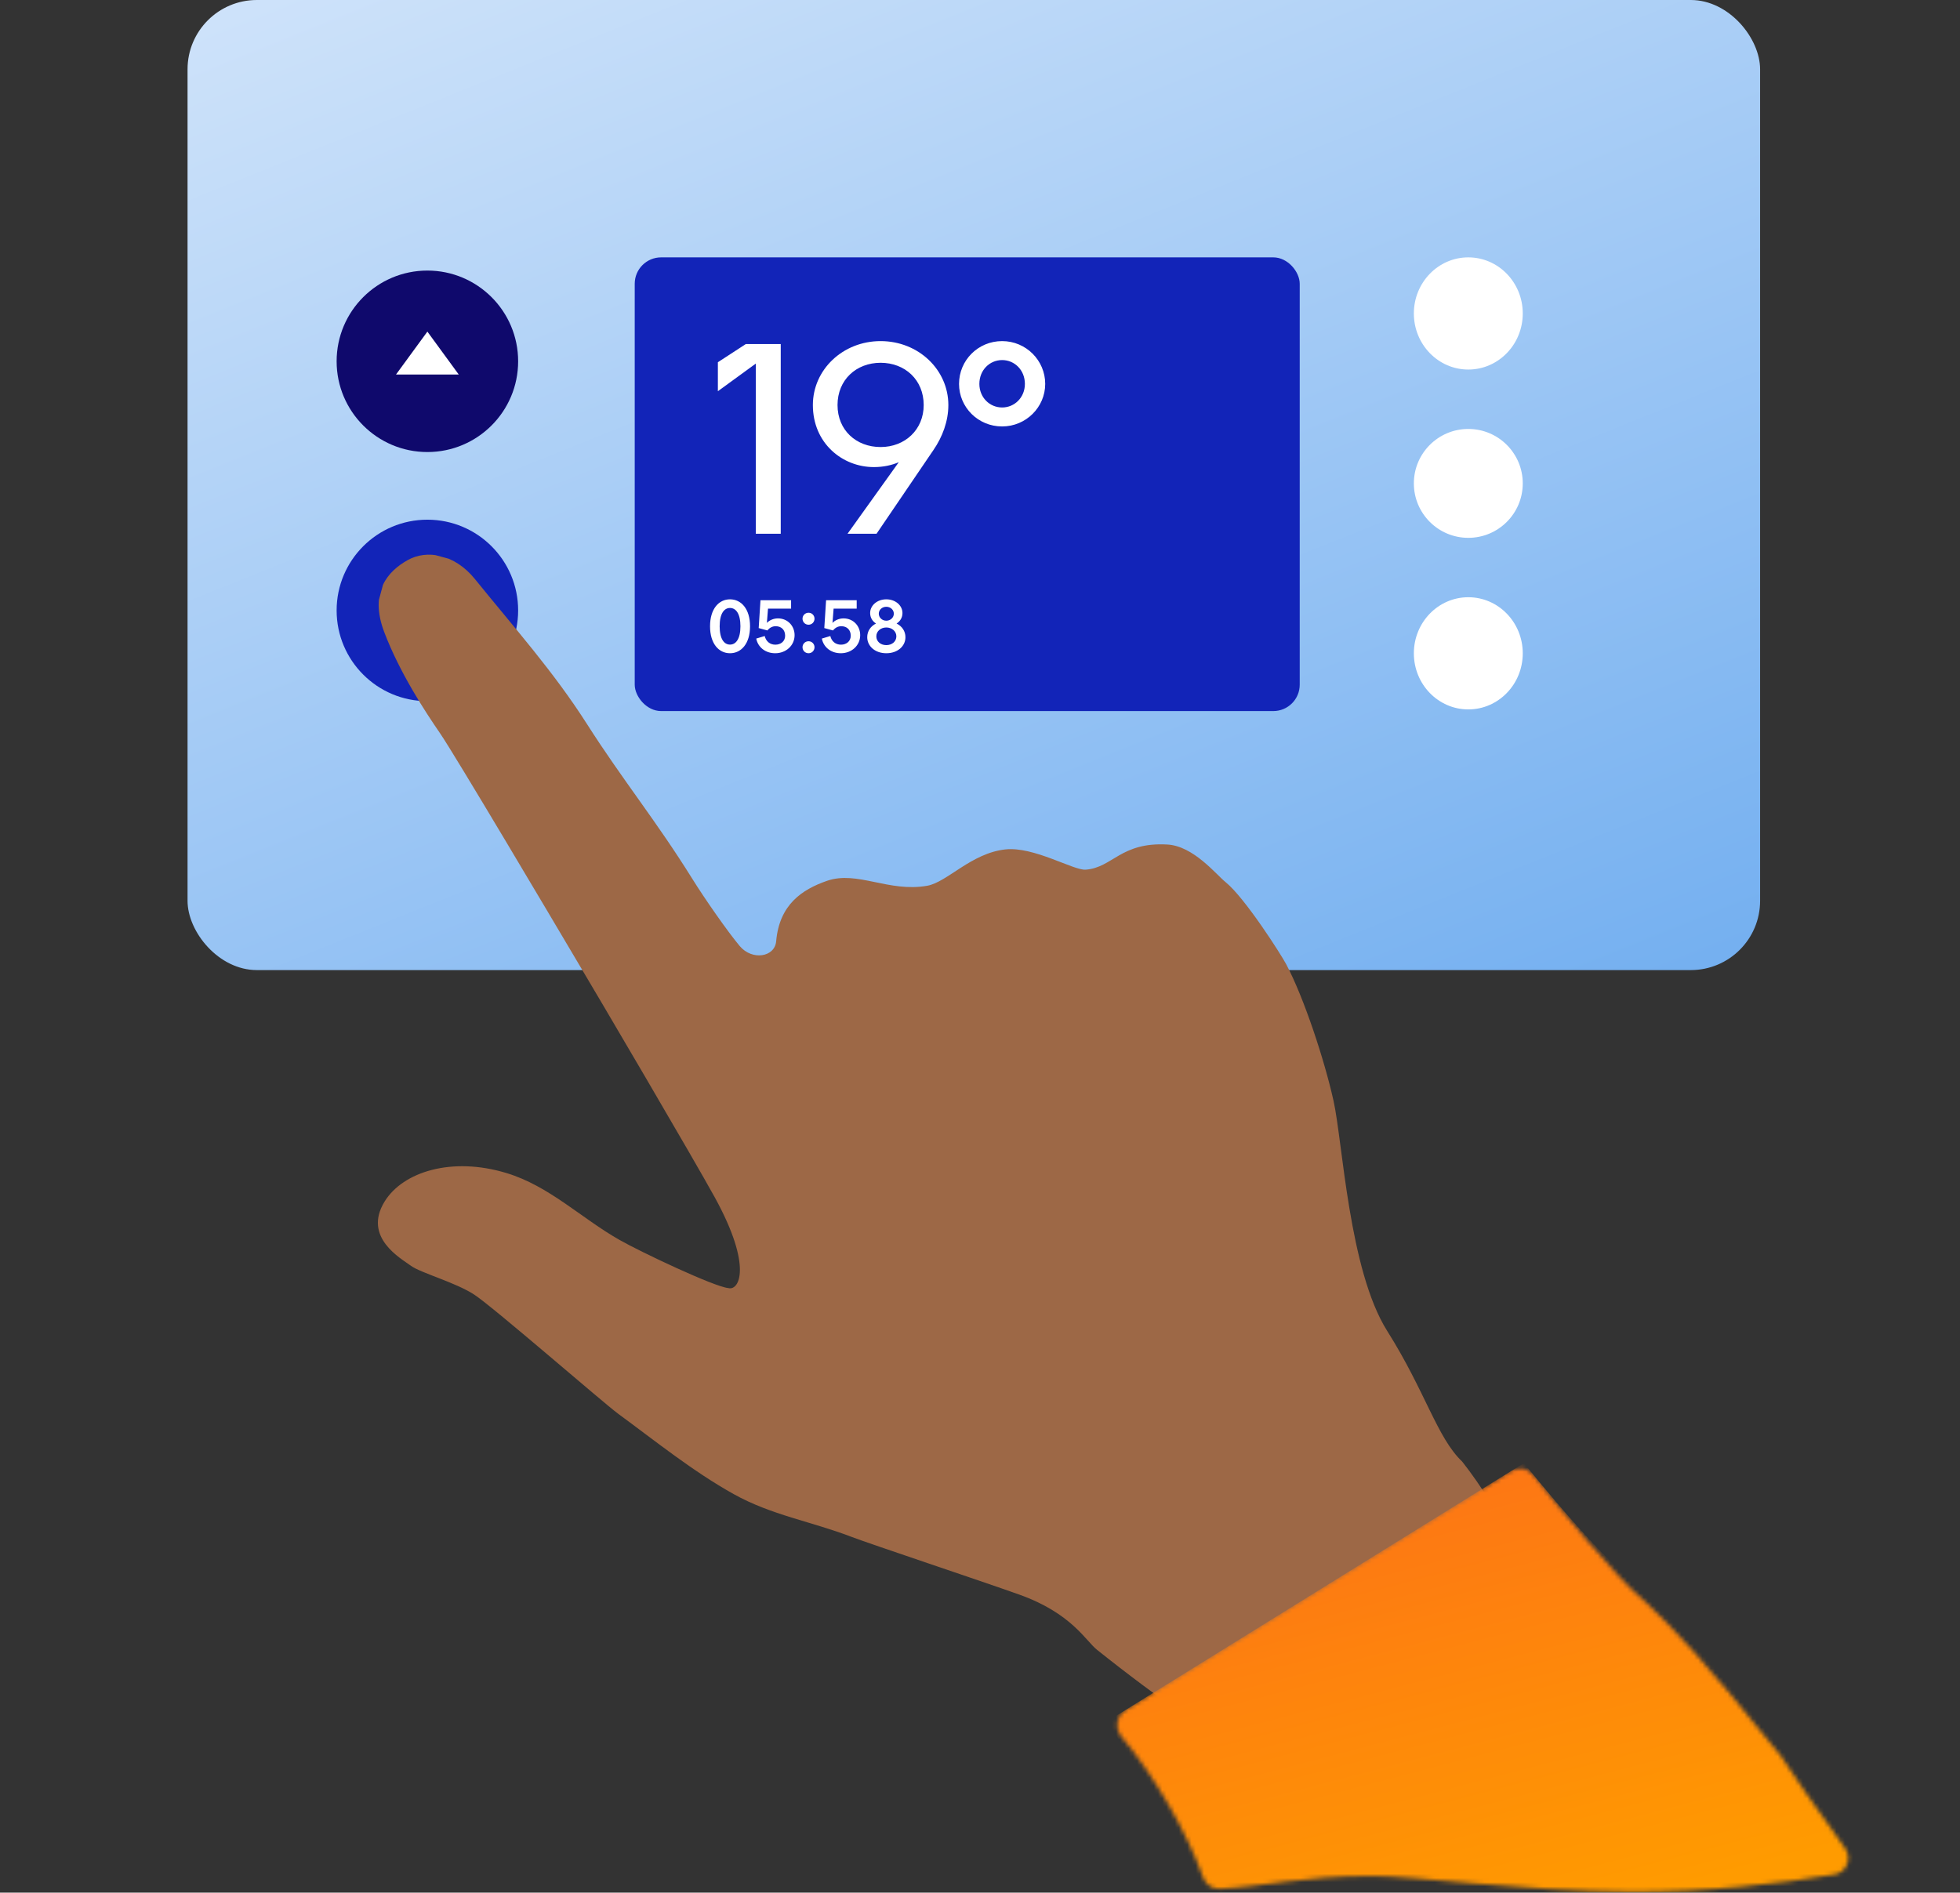 <svg  viewBox="0 0 468 452" fill="none" xmlns="http://www.w3.org/2000/svg">
<rect x="0" y="0" width="468" height="452" fill="#333333" stroke="none"/>
<rect x="44.782" width="375.488" height="231.676" rx="16.548" fill="url(#paint0_linear_24_4098)"/>
<circle cx="102.049" cy="86.287" r="21.67" fill="#0F096C"/>
<ellipse cx="350.596" cy="74.861" rx="13.002" ry="13.396" fill="white"/>
<circle cx="350.596" cy="115.444" r="13.002" fill="white"/>
<ellipse cx="350.596" cy="156.027" rx="13.002" ry="13.396" fill="white"/>
<circle cx="102.049" cy="145.782" r="21.67" fill="#1224B8"/>
<path d="M94.561 142.237H109.534L102.048 152.481L94.561 142.237Z" fill="#0F096C"/>
<path d="M94.561 89.44H109.534L102.048 79.195L94.561 89.44Z" fill="white"/>
<rect x="151.556" y="61.465" width="158.785" height="108.352" rx="6.304" fill="#1224B8"/>
<path d="M180.468 127.465V86.833L171.41 93.433V86.51L178.074 82.174H186.421V127.465H180.468ZM194.093 96.732C194.093 88.321 201.21 81.463 210.268 81.463C219.326 81.463 226.443 88.321 226.443 96.732C226.443 100.614 225.02 104.367 222.885 107.473L209.298 127.465H202.375L214.603 110.384C212.921 111.096 210.98 111.549 208.651 111.549C201.145 111.549 194.093 105.855 194.093 96.732ZM199.981 96.732C199.981 102.749 204.445 106.761 210.268 106.761C216.091 106.761 220.556 102.62 220.556 96.732C220.556 90.715 216.091 86.639 210.268 86.639C204.445 86.639 199.981 90.715 199.981 96.732ZM228.995 91.686C228.995 86.057 233.525 81.463 239.283 81.463C244.977 81.463 249.57 86.057 249.57 91.686C249.57 97.25 244.977 101.844 239.283 101.844C233.525 101.844 228.995 97.25 228.995 91.686ZM233.848 91.686C233.848 94.921 236.307 97.314 239.283 97.314C242.259 97.314 244.718 94.921 244.718 91.686C244.718 88.386 242.259 85.992 239.283 85.992C236.307 85.992 233.848 88.386 233.848 91.686Z" fill="white"/>
<path d="M169.542 149.57C169.542 145.426 171.623 143.132 174.308 143.132C176.994 143.132 179.092 145.426 179.092 149.57C179.092 153.713 176.994 156.007 174.308 156.007C171.623 156.007 169.542 153.713 169.542 149.57ZM171.836 149.57C171.836 152.628 172.921 153.944 174.308 153.944C175.695 153.944 176.798 152.628 176.798 149.57C176.798 146.511 175.695 145.195 174.308 145.195C172.921 145.195 171.836 146.511 171.836 149.57ZM180.57 152.504L182.597 151.899C182.9 153.18 183.86 153.962 185.141 153.962C186.403 153.962 187.47 153.18 187.47 151.828C187.47 150.423 186.563 149.552 185.212 149.552C184.465 149.552 183.771 149.89 183.238 150.565L181.157 149.996L181.584 143.345H188.893V145.355H183.38L183.113 148.769C183.718 148.111 184.731 147.684 185.745 147.684C188.11 147.684 189.729 149.516 189.729 151.686C189.729 154.176 187.666 156.007 185.105 156.007C182.74 156.007 180.979 154.567 180.57 152.504ZM191.623 147.756C191.623 146.991 192.228 146.333 193.064 146.333C193.882 146.333 194.486 146.991 194.486 147.756C194.486 148.538 193.882 149.196 193.064 149.196C192.228 149.196 191.623 148.538 191.623 147.756ZM191.623 154.567C191.623 153.802 192.228 153.144 193.064 153.144C193.882 153.144 194.486 153.802 194.486 154.567C194.486 155.349 193.882 156.007 193.064 156.007C192.228 156.007 191.623 155.349 191.623 154.567ZM196.235 152.504L198.263 151.899C198.565 153.18 199.525 153.962 200.806 153.962C202.068 153.962 203.136 153.18 203.136 151.828C203.136 150.423 202.229 149.552 200.877 149.552C200.13 149.552 199.436 149.89 198.903 150.565L196.822 149.996L197.249 143.345H204.558V145.355H199.045L198.778 148.769C199.383 148.111 200.397 147.684 201.41 147.684C203.776 147.684 205.394 149.516 205.394 151.686C205.394 154.176 203.331 156.007 200.77 156.007C198.405 156.007 196.644 154.567 196.235 152.504ZM207.075 152.184C207.075 150.708 207.893 149.552 209.174 148.911C208.267 148.342 207.769 147.435 207.769 146.404C207.769 144.626 209.405 143.132 211.628 143.132C213.851 143.132 215.487 144.626 215.487 146.404C215.487 147.435 214.989 148.342 214.082 148.911C215.362 149.552 216.198 150.708 216.198 152.184C216.198 154.318 214.331 156.007 211.628 156.007C208.942 156.007 207.075 154.318 207.075 152.184ZM209.832 146.564C209.832 147.471 210.614 148.236 211.628 148.236C212.641 148.236 213.424 147.471 213.424 146.564C213.424 145.639 212.641 144.91 211.628 144.91C210.614 144.91 209.832 145.639 209.832 146.564ZM209.245 151.97C209.245 153.197 210.258 154.069 211.628 154.069C212.997 154.069 214.029 153.197 214.029 151.97C214.029 150.725 212.926 149.854 211.628 149.854C210.329 149.854 209.245 150.725 209.245 151.97Z" fill="white"/>
<g clip-path="url(#clip0_24_4098)">
<path d="M97.316 133.781C101.875 131.19 108.549 132.283 113.404 138.298C122.974 150.127 132.09 160.278 140.171 172.936C148.635 186.216 156.725 196.089 165.263 209.811C168.266 214.644 173.85 222.639 176.647 225.957C179.593 229.445 185.006 228.609 185.331 224.774C186.107 216.037 191.49 212.438 197.466 210.36C204.726 207.852 212.198 213.181 221.429 211.531C226.167 210.674 231.934 203.742 240.05 202.859C246.866 202.111 256.347 207.92 259.228 207.695C265.674 207.235 267.57 201.071 278.715 201.689C284.979 202.023 290.387 208.868 292.652 210.681C297.299 214.468 305.895 227.978 307.118 230.287C311.365 238.309 316.239 253.113 318.418 262.909C320.61 272.774 322.089 303.354 331.227 317.854C340.365 332.355 343.15 343.385 349.135 349.057C387.208 397.455 381.46 489.413 261.952 394.016C259.231 391.854 255.859 385.268 243.353 380.813C233.923 377.449 207.904 368.785 203.233 367.002C193.747 363.364 184.144 361.834 175.164 356.81C165.364 351.337 156.591 344.229 147.558 337.602C144.018 334.99 117.759 312.127 113.239 309.185C108.749 306.252 100.504 304.02 98.146 302.312C95.796 300.573 86.557 295.544 91.832 286.955C96.229 279.815 107.905 276.2 120.907 280.141C131.155 283.24 138.741 290.901 147.9 296.104C152.982 299.003 170.597 307.338 173.894 307.614C176.415 308.362 179.834 302.674 170.722 286.042C165.708 276.904 142.936 238.161 137.07 228.339C132.822 221.16 108.598 180.24 105.061 175.101C101.525 169.962 95.443 160.698 91.753 150.979C88.062 141.26 92.727 136.363 97.316 133.781Z" fill="#9D6846"/>
<mask id="mask0_24_4098" style="mask-type:alpha" maskUnits="userSpaceOnUse" x="266" y="350" width="176" height="102">
<path d="M360.831 351.311C362.567 350.235 364.827 350.626 366.098 352.225C371.656 359.219 386.22 377.239 392.843 382.513C399.878 389.254 406.02 395.426 425.169 419.272C426.921 421.998 434.37 432.935 440.523 441.343C442.273 443.735 440.979 447.167 438.057 447.667C425.566 449.807 407.305 451.928 389.007 451.804C363.471 451.63 337.864 448.038 327.773 448.038C310.751 448.038 301.416 450.617 291.16 451.071C289.382 451.15 287.827 449.964 287.237 448.286C283.485 437.628 275.349 423.703 267.833 414.821C266.161 412.845 266.515 409.77 268.715 408.406L360.831 351.311Z" fill="url(#paint1_linear_24_4098)"/>
</mask>
<g mask="url(#mask0_24_4098)">
<path d="M363.883 349.419C363.883 349.419 387.356 378.984 394.87 380.564C408.946 383.532 432.686 415.341 478.923 488.347C481.067 491.683 485.788 497.953 492.179 506.199C477.209 543.056 419.013 587.272 343.5 569.845C337.91 559.482 332.334 549.901 327.111 542.133C297.334 497.895 292.913 475.79 287.559 457.127C282.214 438.434 264.398 411.082 264.398 411.082L363.883 349.419Z" fill="url(#paint2_linear_24_4098)"/>
</g>
</g>
<defs>
<linearGradient id="paint0_linear_24_4098" x1="45" y1="-1.66536e-06" x2="177.43" y2="329.494" gradientUnits="userSpaceOnUse">
<stop stop-color="#CFE3FA"/>
<stop offset="1" stop-color="#73AFF0"/>
</linearGradient>
<linearGradient id="paint1_linear_24_4098" x1="366.5" y1="350" x2="393.5" y2="453" gradientUnits="userSpaceOnUse">
<stop stop-color="#FD7714"/>
<stop offset="1" stop-color="#FF9B00"/>
</linearGradient>
<linearGradient id="paint2_linear_24_4098" x1="366.5" y1="350" x2="393.5" y2="453" gradientUnits="userSpaceOnUse">
<stop stop-color="#FD7714"/>
<stop offset="1" stop-color="#FF9B00"/>
</linearGradient>
<clipPath id="clip0_24_4098">
<rect width="482.746" height="359.594" fill="white" transform="matrix(-0.965 -0.261 -0.261 0.965 559.937 255.9)"/>
</clipPath>
</defs>
</svg>
